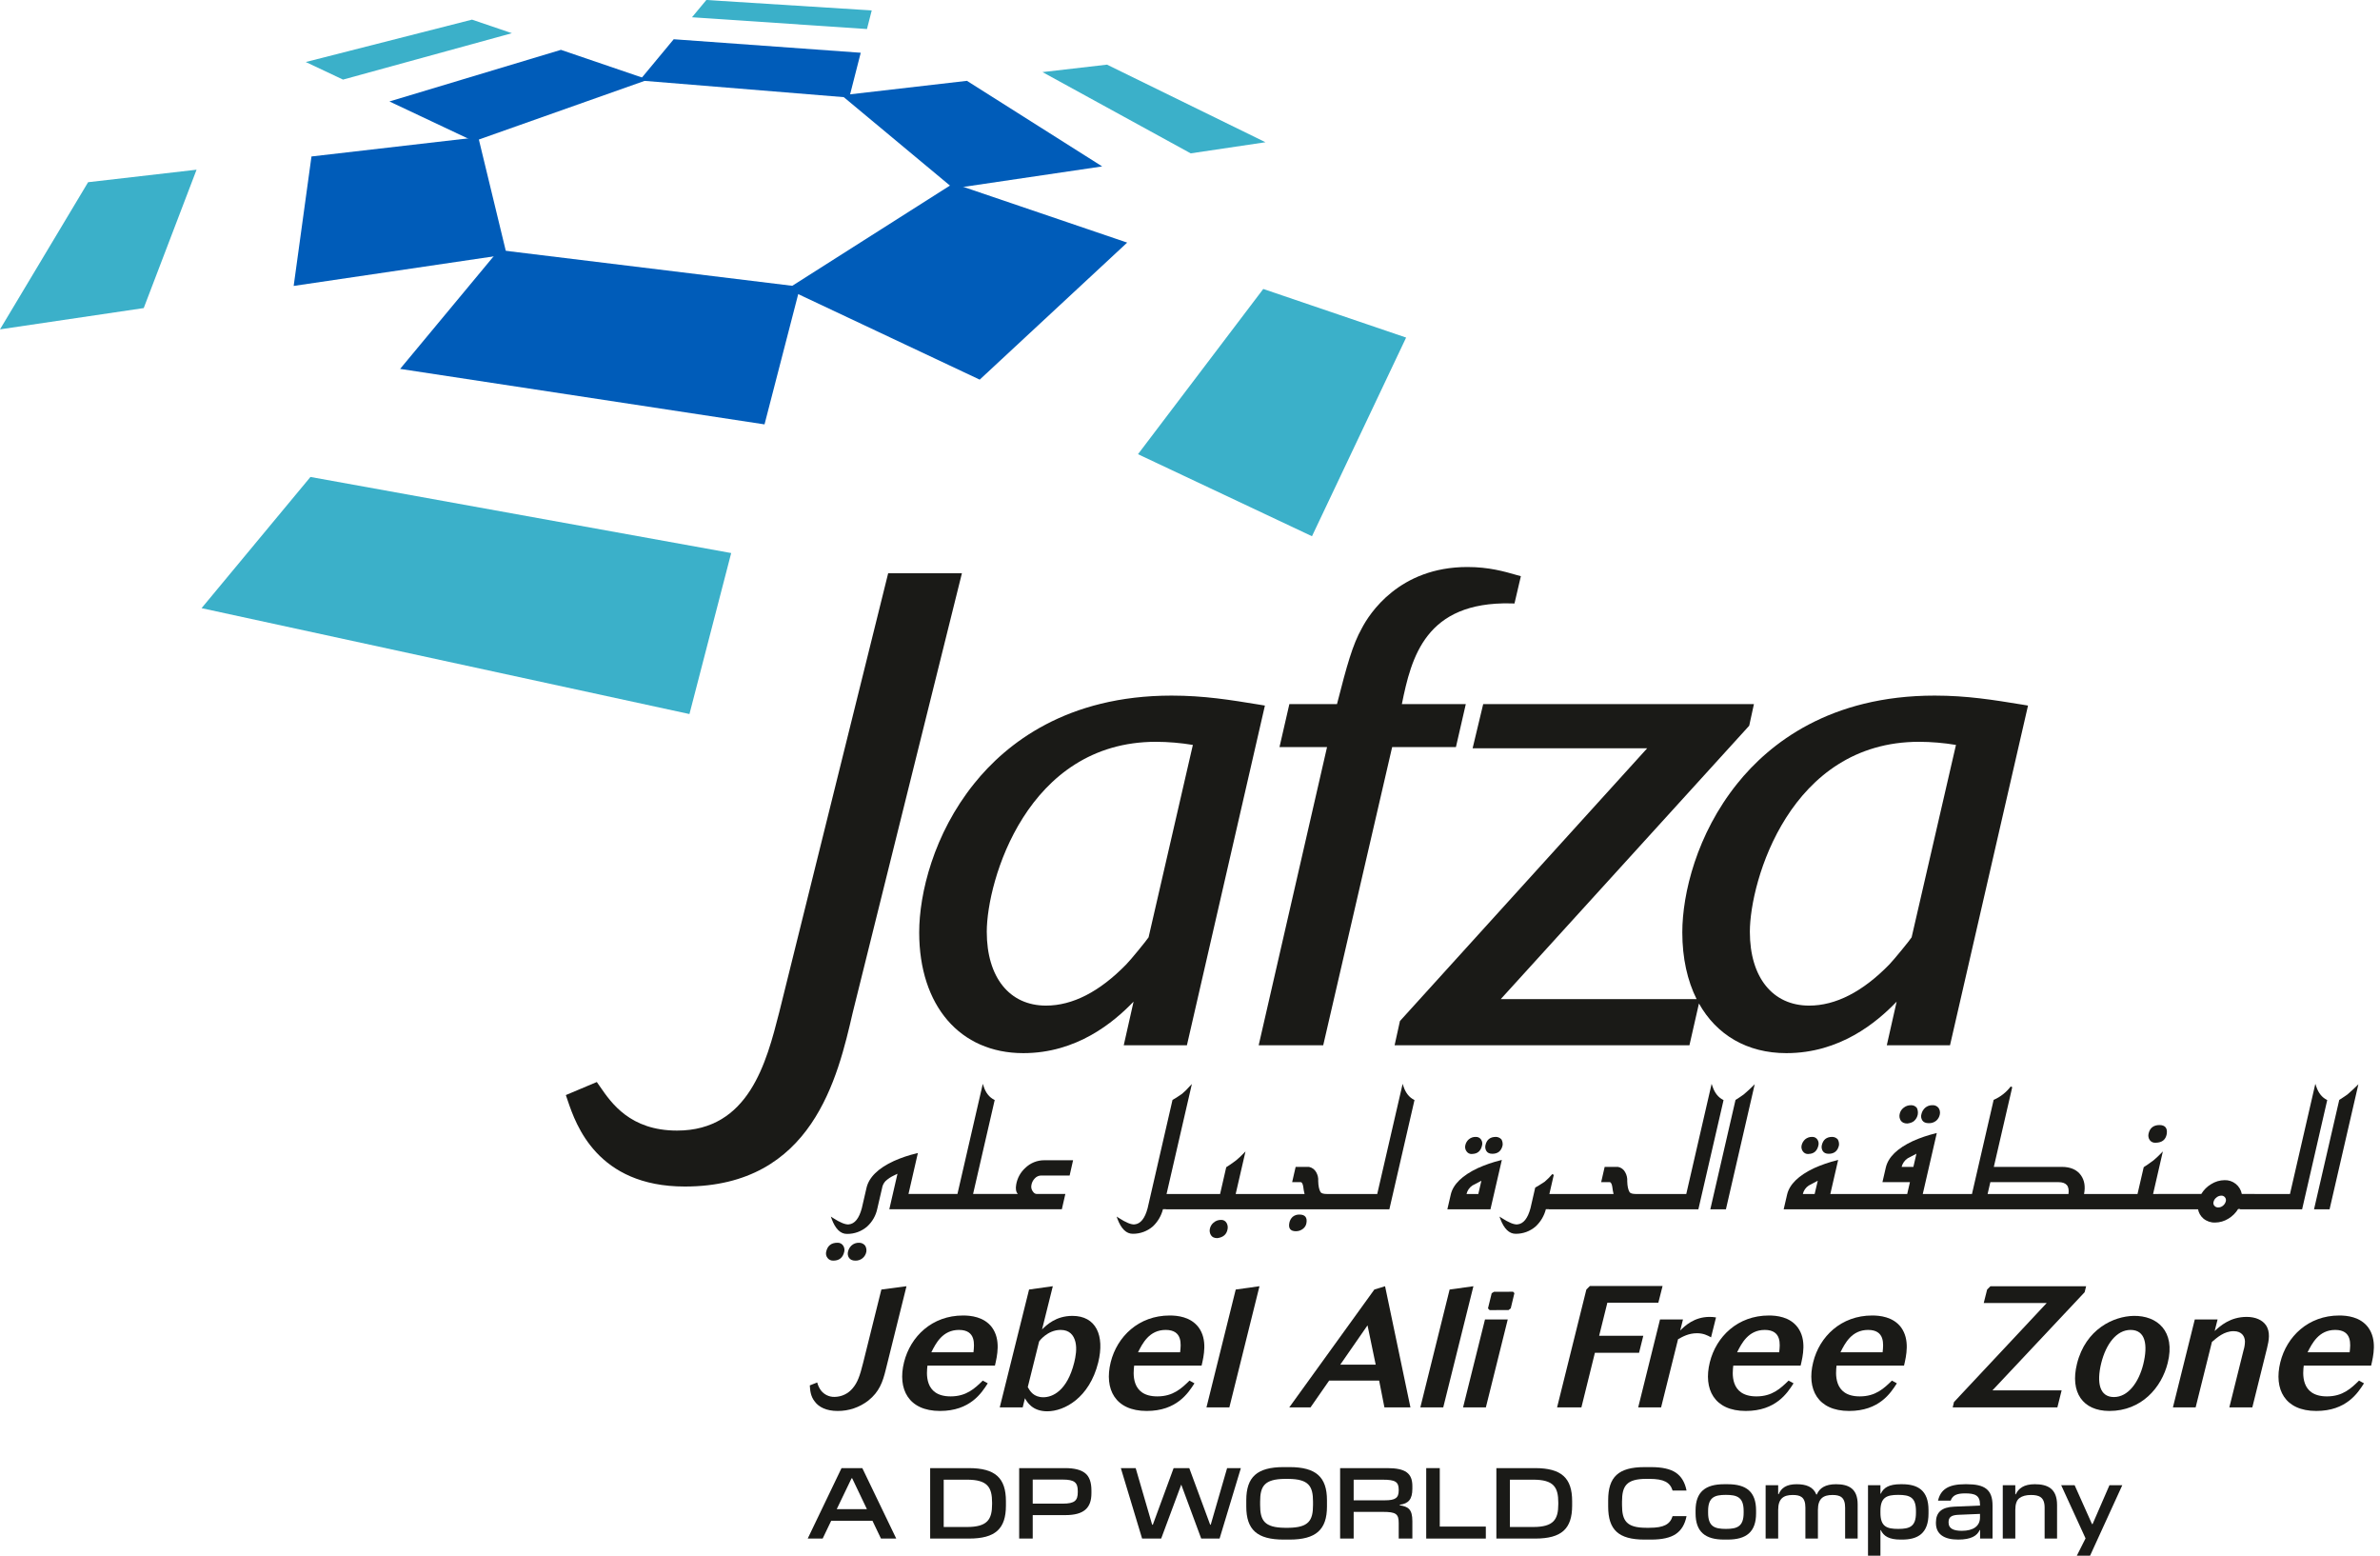 <svg width="202" height="132" viewBox="0 0 202 132" fill="none" xmlns="http://www.w3.org/2000/svg">
<path d="M72.081 8.281L54.279 6.827L57.181 3.33L73.054 4.476L72.081 8.281Z" fill="#005CB9"/>
<path d="M42.342 21.21L67.909 24.332L64.888 36.009L33.96 31.301L42.342 21.21Z" fill="#005CB9"/>
<path d="M55.013 6.755L40.218 11.989L33.053 8.609L47.607 4.229L55.013 6.755Z" fill="#005CB9"/>
<path d="M66.82 24.519L80.908 15.566L95.668 20.585L83.152 32.212L66.82 24.519Z" fill="#005CB9"/>
<path d="M40.595 11.641L43.003 21.591L24.925 24.261L26.436 13.276L40.595 11.641Z" fill="#005CB9"/>
<path d="M80.913 15.986L71.427 8.087L82.067 6.859L93.545 14.12L80.913 15.986Z" fill="#005CB9"/>
<path d="M73.583 2.463L58.733 1.465L59.95 0L73.988 0.884L73.583 2.463Z" fill="#3BB0C9"/>
<path d="M26.349 40.47L62.059 46.926L58.516 60.587L17.108 51.603L26.349 40.47Z" fill="#3BB0C9"/>
<path d="M43.445 2.817L29.113 6.754L25.952 5.262L40.062 1.666L43.445 2.817Z" fill="#3BB0C9"/>
<path d="M96.586 38.538L107.218 24.519L119.343 28.643L111.353 45.499L96.586 38.538Z" fill="#3BB0C9"/>
<path d="M16.683 14.399L12.199 26.14L0 27.946L7.478 15.46L16.683 14.399Z" fill="#3BB0C9"/>
<path d="M101.058 13.012L88.48 6.117L93.957 5.485L107.406 12.069L101.058 13.012Z" fill="#3BB0C9"/>
<path d="M76.067 130.548H74.772L74.048 129.036H70.547L69.823 130.548H68.554L71.424 124.57H73.188L76.067 130.548ZM72.276 125.432L71.016 128.054H73.579L72.328 125.432H72.276Z" fill="#1A1A17"/>
<path d="M85.377 127.747C85.377 129.711 84.49 130.548 82.242 130.548H78.946V124.57H82.225C84.474 124.57 85.377 125.407 85.377 127.379V127.747ZM80.096 125.551V129.566H82.071C83.809 129.566 84.202 128.926 84.202 127.627V127.499C84.202 126.184 83.809 125.551 82.071 125.551H80.096Z" fill="#1A1A17"/>
<path d="M87.651 130.548H86.501V124.57H90.411C91.185 124.57 91.748 124.715 92.097 124.996C92.456 125.278 92.634 125.765 92.634 126.473V126.695C92.634 127.951 92.003 128.558 90.411 128.558H87.651V130.548ZM87.651 125.542V127.584H90.206C91.227 127.584 91.475 127.311 91.475 126.611V126.517C91.475 125.799 91.203 125.542 90.198 125.542H87.651Z" fill="#1A1A17"/>
<path d="M103.511 130.548H101.952L100.257 125.969L98.554 130.548H96.935L95.13 124.57H96.39L97.787 129.369H97.847L99.61 124.57H100.938L102.71 129.369H102.761L104.149 124.57H105.317L103.511 130.548Z" fill="#1A1A17"/>
<path d="M108.945 130.634C106.697 130.634 105.777 129.796 105.777 127.832V127.293C105.777 125.32 106.697 124.484 108.945 124.484H109.447C111.688 124.484 112.625 125.321 112.625 127.293V127.832C112.625 129.796 111.688 130.634 109.447 130.634H108.945ZM109.354 129.634C111.083 129.616 111.441 129.01 111.441 127.703V127.413C111.441 126.107 111.083 125.5 109.354 125.484H109.047C107.311 125.5 106.952 126.107 106.952 127.413V127.703C106.952 129.01 107.311 129.616 109.047 129.634H109.354Z" fill="#1A1A17"/>
<path d="M114.891 130.548H113.741V124.57H117.735C119.278 124.57 119.873 124.996 119.873 126.098V126.32C119.873 127.218 119.541 127.584 118.8 127.679V127.722C119.516 127.841 119.873 128.045 119.873 129.078V130.548H118.714V129.224C118.714 128.455 118.476 128.284 117.378 128.284H114.891V130.548ZM114.891 125.551V127.302H117.531C118.442 127.302 118.714 127.098 118.714 126.457V126.406C118.714 125.731 118.417 125.552 117.361 125.552L114.891 125.551Z" fill="#1A1A17"/>
<path d="M126.108 130.548H121.049V124.57H122.199V129.531H126.108V130.548Z" fill="#1A1A17"/>
<path d="M133.434 127.747C133.434 129.711 132.547 130.548 130.298 130.548H127.003V124.57H130.282C132.53 124.57 133.434 125.407 133.434 127.379V127.747ZM128.152 125.551V129.566H130.128C131.866 129.566 132.258 128.926 132.258 127.627V127.499C132.258 126.184 131.866 125.551 130.128 125.551H128.152Z" fill="#1A1A17"/>
<path d="M139.575 130.634C137.361 130.634 136.492 129.796 136.492 127.832V127.285C136.492 125.322 137.361 124.485 139.575 124.485H140.137C141.065 124.485 141.764 124.638 142.232 124.954C142.7 125.27 143.007 125.774 143.143 126.475H141.96C141.747 125.782 141.227 125.483 139.993 125.483H139.72C138.034 125.483 137.667 126.098 137.667 127.414V127.703C137.667 129.019 138.034 129.633 139.72 129.633H139.993C141.227 129.633 141.748 129.335 141.96 128.644H143.143C143.008 129.343 142.701 129.847 142.232 130.163C141.763 130.48 141.066 130.634 140.138 130.634H139.575Z" fill="#1A1A17"/>
<path d="M146.329 130.634C144.737 130.634 143.91 129.985 143.91 128.404V128.165C143.91 126.585 144.745 125.936 146.338 125.936H146.635C148.228 125.936 149.045 126.585 149.045 128.165V128.404C149.045 129.985 148.22 130.634 146.626 130.634H146.329ZM147.99 128.361V128.207C147.99 127.038 147.436 126.841 146.481 126.841C145.529 126.841 144.974 127.038 144.974 128.207V128.361C144.974 129.531 145.529 129.728 146.481 129.728C147.436 129.728 147.99 129.531 147.99 128.361Z" fill="#1A1A17"/>
<path d="M157.667 130.548H156.603V127.918C156.603 127.004 156.143 126.85 155.529 126.85C154.771 126.85 154.294 127.131 154.294 128.114V130.548H153.231V127.918C153.231 127.004 152.787 126.85 152.156 126.85C151.399 126.85 150.921 127.131 150.921 128.114V130.548H149.856V126.021H150.921V126.782H150.963C151.177 126.261 151.619 125.936 152.481 125.936C153.288 125.936 153.893 126.149 154.158 126.807H154.201C154.43 126.261 154.924 125.936 155.835 125.936C156.926 125.936 157.667 126.329 157.667 127.645V130.548Z" fill="#1A1A17"/>
<path d="M158.545 126.021H159.6V126.738H159.634C159.864 126.235 160.324 125.936 161.312 125.936H161.439C162.752 125.936 163.68 126.44 163.68 128.13V128.429C163.68 130.13 162.752 130.634 161.439 130.634H161.312C160.324 130.634 159.864 130.334 159.634 129.83H159.6V132H158.545V126.021ZM159.6 128.2V128.361C159.6 129.531 160.136 129.728 161.108 129.728C162.087 129.728 162.615 129.531 162.615 128.361V128.207C162.615 127.038 162.087 126.841 161.108 126.841C160.136 126.841 159.6 127.047 159.6 128.2Z" fill="#1A1A17"/>
<path d="M169.114 130.548H168.058V129.822H168.023C167.812 130.308 167.3 130.634 166.2 130.634C164.984 130.634 164.31 130.163 164.31 129.233V129.181C164.31 128.328 164.795 127.883 165.852 127.841L168.05 127.747V127.661C168.05 126.875 167.623 126.714 166.789 126.714C166.065 126.714 165.725 126.884 165.562 127.328H164.489C164.702 126.397 165.35 125.936 166.78 125.936H166.925C168.424 125.936 169.115 126.372 169.115 127.747L169.114 130.548ZM165.383 129.19C165.383 129.694 165.792 129.89 166.508 129.89C167.495 129.89 168.05 129.481 168.05 128.755V128.455L166.2 128.532C165.631 128.558 165.383 128.729 165.383 129.147V129.19Z" fill="#1A1A17"/>
<path d="M174.591 130.548H173.535V127.918C173.535 127.004 173.04 126.85 172.368 126.85C171.96 126.85 171.635 126.935 171.397 127.115C171.167 127.285 171.047 127.619 171.047 128.105V130.548H169.983V126.021H171.047V126.79H171.089C171.32 126.287 171.78 125.936 172.7 125.936C173.808 125.936 174.591 126.32 174.591 127.703V130.548Z" fill="#1A1A17"/>
<path d="M177.393 132H176.269L177.009 130.531L174.941 126.021H176.082L177.556 129.318H177.606L179.038 126.021H180.127L177.393 132Z" fill="#1A1A17"/>
<path d="M148.462 61.578L148.863 59.741H125.885L124.986 63.495H139.801C138.699 64.704 118.819 86.635 118.819 86.635L118.365 88.692H143.389L144.197 85.145C145.689 87.812 148.285 89.359 151.615 89.359C156.156 89.359 159.27 86.765 160.976 84.989C160.672 86.362 160.14 88.692 160.14 88.692H165.505L172.126 59.868L171.593 59.779C169.204 59.389 166.948 59.022 164.207 59.022C155.307 59.022 150.177 63.083 147.448 66.488C144.009 70.768 142.784 75.82 142.784 79.116C142.784 81.3 143.217 83.213 143.997 84.775H127.375C128.476 83.567 148.462 61.578 148.462 61.578ZM162.88 62.942C163.929 62.946 164.976 63.034 166.011 63.207C165.838 63.967 162.272 79.426 162.247 79.533C162.087 79.792 160.724 81.457 160.351 81.839C158.088 84.158 155.795 85.326 153.551 85.326C150.446 85.326 148.517 82.925 148.517 79.063C148.517 74.761 151.924 62.942 162.88 62.942Z" fill="#1A1A17"/>
<path d="M112.307 88.691C112.307 88.691 118.026 63.96 118.158 63.388H123.571L124.409 59.741H118.982C119.788 55.749 120.995 51.044 128.232 51.198L128.54 51.208L129.082 48.89L128.733 48.793C127.674 48.488 126.365 48.111 124.541 48.111C118.746 48.111 116.222 52.086 115.589 53.3C114.796 54.711 114.326 56.42 113.476 59.741H109.434L108.596 63.388H112.632C112.419 64.284 106.829 88.691 106.829 88.691H112.307Z" fill="#1A1A17"/>
<path d="M99.44 59.022C90.539 59.022 85.41 63.083 82.68 66.488C79.238 70.768 78.016 75.82 78.016 79.116C78.016 85.338 81.483 89.359 86.849 89.359C91.385 89.359 94.499 86.765 96.21 84.989C95.902 86.362 95.377 88.691 95.377 88.691H100.738L107.358 59.868L106.822 59.779C104.433 59.389 102.182 59.022 99.44 59.022M97.484 79.533C97.317 79.792 95.962 81.457 95.581 81.839C93.314 84.158 91.028 85.326 88.777 85.326C85.675 85.326 83.751 82.925 83.751 79.062C83.751 74.761 87.153 62.942 98.114 62.942C99.163 62.946 100.209 63.035 101.243 63.207C101.067 63.967 97.504 79.427 97.484 79.533Z" fill="#1A1A17"/>
<path d="M75.383 48.639L66.134 85.902C65.052 90.134 63.566 95.93 57.462 95.93C53.487 95.93 51.884 93.591 50.919 92.189L50.653 91.81L48.025 92.917L48.197 93.421C48.874 95.402 50.674 100.677 58.123 100.677C68.968 100.677 71.102 91.42 72.381 85.89L81.642 48.639H75.383V48.639Z" fill="#1A1A17"/>
<path d="M128.224 111.013L128.533 109.724L128.421 109.604L126.802 109.61L126.606 109.731L126.29 111.02L126.434 111.164L128.036 111.158L128.224 111.013Z" fill="#1A1A17"/>
<path d="M120.55 119.416H122.494L125.055 109.136L123.035 109.418L120.55 119.416Z" fill="#1A1A17"/>
<path d="M152.826 115.874C153.018 115.058 153.35 113.679 152.577 112.628C151.905 111.723 150.77 111.62 150.133 111.62C147.495 111.62 145.664 113.399 145.12 115.583C144.551 117.869 145.497 119.72 148.169 119.72C150.727 119.72 151.704 118.19 152.225 117.376L151.804 117.144C151.131 117.798 150.425 118.484 149.076 118.484C146.779 118.484 147.043 116.429 147.111 115.874H152.826ZM149.781 112.844C151.231 112.844 151.086 114.072 151.006 114.741H147.436C147.809 113.997 148.386 112.844 149.781 112.844Z" fill="#1A1A17"/>
<path d="M124.177 119.416H126.112L127.968 111.958H126.037L124.177 119.416Z" fill="#1A1A17"/>
<path d="M140.892 111.958L139.041 119.416H140.984L142.423 113.634C142.812 113.415 143.32 113.125 144.03 113.125C144.566 113.125 144.904 113.299 145.224 113.473L145.645 111.784C145.466 111.753 145.285 111.738 145.103 111.739C143.782 111.739 142.992 112.512 142.608 112.891L142.84 111.958H140.892Z" fill="#1A1A17"/>
<path d="M101.984 115.874C102.172 115.058 102.5 113.679 101.731 112.628C101.05 111.723 99.921 111.62 99.279 111.62C96.65 111.62 94.815 113.399 94.27 115.583C93.704 117.869 94.651 119.72 97.326 119.72C99.88 119.72 100.853 118.19 101.378 117.376L100.958 117.144C100.289 117.798 99.579 118.484 98.225 118.484C95.932 118.484 96.197 116.429 96.261 115.874H101.984ZM98.935 112.844C100.385 112.844 100.242 114.072 100.161 114.741H96.59C96.962 113.997 97.536 112.844 98.935 112.844Z" fill="#1A1A17"/>
<path d="M84.444 115.874C84.633 115.058 84.958 113.679 84.193 112.628C83.514 111.723 82.38 111.62 81.736 111.62C79.106 111.62 77.274 113.399 76.73 115.583C76.161 117.869 77.11 119.72 79.782 119.72C82.34 119.72 83.314 118.19 83.835 117.376L83.413 117.144C82.745 117.798 82.032 118.484 80.685 118.484C78.389 118.484 78.653 116.429 78.717 115.874H84.444ZM81.39 112.844C82.841 112.844 82.697 114.072 82.621 114.741H79.046C79.418 113.997 79.995 112.844 81.39 112.844Z" fill="#1A1A17"/>
<path d="M104.881 109.418L102.398 119.416H104.341L106.897 109.136L104.881 109.418Z" fill="#1A1A17"/>
<path d="M117.053 117.144L117.501 119.416H119.709L117.556 109.137L116.646 109.418L109.426 119.416H111.23L112.809 117.144H117.053ZM116.067 112.456L116.76 115.79H113.755L116.067 112.456Z" fill="#1A1A17"/>
<path d="M87.341 109.417L84.853 119.416H86.8L86.992 118.64C87.161 118.949 87.613 119.749 88.881 119.749C90.334 119.749 92.459 118.615 93.208 115.615C93.78 113.299 93.011 111.653 91.023 111.653C89.617 111.653 88.828 112.426 88.443 112.803L89.357 109.135L87.341 109.417ZM90.018 112.844C90.76 112.844 91.128 113.268 91.276 113.866C91.417 114.45 91.292 115.117 91.176 115.6C90.568 118.047 89.308 118.557 88.556 118.557C87.725 118.557 87.418 118.034 87.23 117.698L88.195 113.821C88.195 113.81 88.896 112.844 90.018 112.844Z" fill="#1A1A17"/>
<path d="M134.641 109.418L132.156 119.416H134.22L135.365 114.785H139.113L139.473 113.341H135.726L136.424 110.532H140.751L141.109 109.12H134.937L134.641 109.418Z" fill="#1A1A17"/>
<path d="M179.033 119.72C181.763 119.72 183.465 117.726 183.983 115.644C184.661 112.937 183.078 111.62 181.098 111.653C179.407 111.681 177.018 112.758 176.281 115.72C175.681 118.134 176.769 119.72 179.033 119.72ZM178.34 115.66C178.745 114.042 179.64 112.844 180.83 112.844C182.092 112.844 182.316 114.1 181.908 115.76C181.526 117.286 180.629 118.54 179.416 118.54C178.209 118.54 177.928 117.347 178.34 115.66Z" fill="#1A1A17"/>
<path d="M201.247 115.874C201.436 115.058 201.765 113.679 200.995 112.628C200.318 111.723 199.183 111.62 198.542 111.62C195.917 111.62 194.082 113.399 193.541 115.583C192.973 117.869 193.918 119.72 196.591 119.72C199.143 119.72 200.121 118.19 200.641 117.376L200.22 117.144C199.552 117.798 198.843 118.484 197.496 118.484C195.2 118.484 195.46 116.429 195.528 115.874H201.247ZM198.197 112.844C199.649 112.844 199.504 114.072 199.424 114.741H195.853C196.231 113.997 196.803 112.844 198.197 112.844Z" fill="#1A1A17"/>
<path d="M71.083 119.72C72.032 119.73 72.955 119.417 73.704 118.833C74.629 118.09 74.918 117.275 75.179 116.212L76.938 109.137L74.805 109.418L73.259 115.63C72.98 116.766 72.77 117.319 72.377 117.785C72.189 118.016 71.953 118.202 71.685 118.33C71.417 118.458 71.124 118.525 70.827 118.527C70.604 118.532 70.384 118.484 70.183 118.388C69.982 118.291 69.807 118.149 69.671 117.972C69.527 117.77 69.421 117.543 69.359 117.303L68.731 117.551C68.758 117.931 68.779 118.466 69.163 118.935C69.507 119.401 70.149 119.72 71.083 119.72Z" fill="#1A1A17"/>
<path d="M186.28 111.958L184.425 119.416H186.353L187.735 113.865C188.168 113.49 188.777 112.95 189.574 112.95C190.276 112.95 190.528 113.399 190.539 113.821C190.535 114.078 190.494 114.334 190.416 114.58L189.213 119.416H191.164L192.415 114.378C192.568 113.75 192.717 113.007 192.307 112.425C192.019 112.019 191.457 111.739 190.692 111.739C189.281 111.739 188.456 112.497 187.967 112.937L188.215 111.958H186.28Z" fill="#1A1A17"/>
<path d="M165.734 119.416H174.618L174.979 117.972H169.107L176.931 109.645L177.058 109.137H168.936L168.655 109.418L168.367 110.563H173.712L165.842 118.965L165.734 119.416Z" fill="#1A1A17"/>
<path d="M161.602 115.874C161.792 115.058 162.115 113.679 161.351 112.628C160.673 111.723 159.534 111.62 158.898 111.62C156.269 111.62 154.429 113.399 153.892 115.583C153.322 117.869 154.273 119.72 156.941 119.72C159.499 119.72 160.473 118.19 160.994 117.376L160.576 117.144C159.908 117.798 159.199 118.484 157.847 118.484C155.551 118.484 155.816 116.429 155.875 115.874H161.602ZM158.553 112.844C160 112.844 159.86 114.072 159.784 114.741H156.208C156.58 113.997 157.154 112.844 158.553 112.844Z" fill="#1A1A17"/>
<path d="M127.532 97.184C127.554 97.01 127.521 96.832 127.435 96.679C127.375 96.613 127.302 96.56 127.221 96.524C127.14 96.487 127.051 96.468 126.962 96.466C126.481 96.466 126.185 96.698 126.08 97.157C126.057 97.244 126.052 97.335 126.067 97.424C126.08 97.512 126.112 97.597 126.161 97.673C126.257 97.823 126.429 97.899 126.662 97.899C127.131 97.899 127.424 97.66 127.532 97.184Z" fill="#1A1A17"/>
<path d="M145.16 102.609H146.486L148.931 91.997L148.746 92.179C148.606 92.326 148.35 92.558 147.996 92.865C147.841 92.979 147.612 93.134 147.324 93.316L147.299 93.333L145.183 102.518L145.16 102.609Z" fill="#1A1A17"/>
<path d="M72.273 105.679C72.126 105.816 72.022 105.995 71.977 106.192C71.951 106.282 71.945 106.377 71.959 106.47C71.974 106.563 72.009 106.652 72.062 106.73C72.17 106.885 72.349 106.965 72.594 106.965C72.813 106.973 73.028 106.903 73.199 106.766C73.371 106.63 73.488 106.435 73.528 106.22C73.56 106.037 73.524 105.849 73.427 105.691C73.366 105.614 73.288 105.551 73.198 105.509C73.108 105.467 73.01 105.447 72.912 105.449C72.677 105.44 72.448 105.522 72.273 105.679Z" fill="#1A1A17"/>
<path d="M77.791 97.863C77.128 98.018 76.481 98.237 75.859 98.515C74.526 99.132 73.749 99.899 73.544 100.791L73.146 102.516C72.914 103.382 72.546 103.846 72.037 103.89C71.748 103.92 71.3 103.732 70.698 103.345L70.518 103.225L70.59 103.432C70.902 104.272 71.333 104.698 71.877 104.698H71.896C72.524 104.704 73.132 104.478 73.604 104.065C74.042 103.664 74.342 103.134 74.461 102.552L74.862 100.823C74.896 100.596 74.999 100.385 75.155 100.217C75.367 100.023 75.607 99.862 75.867 99.741C75.964 99.693 76.064 99.643 76.172 99.594L75.479 102.607H90.123L90.42 101.309H87.999C87.866 101.309 87.75 101.236 87.65 101.082C87.547 100.94 87.506 100.762 87.534 100.589C87.564 100.36 87.668 100.147 87.83 99.984C87.9 99.907 87.984 99.847 88.08 99.805C88.174 99.764 88.276 99.743 88.38 99.743H90.784L91.077 98.447H88.644C88.34 98.444 88.039 98.502 87.757 98.616C87.477 98.731 87.22 98.9 87.005 99.114C86.607 99.481 86.341 99.97 86.249 100.505C86.184 100.87 86.227 101.137 86.389 101.309H82.589L84.424 93.338L84.376 93.312C83.968 93.105 83.67 92.735 83.495 92.206L83.414 91.964L81.262 101.309H77.107L77.904 97.833L77.791 97.863ZM71.877 104.625V104.622H71.879L71.877 104.625Z" fill="#1A1A17"/>
<path d="M109.711 103.249C109.573 103.378 109.479 103.545 109.439 103.729C109.382 103.974 109.402 104.163 109.502 104.292C109.598 104.409 109.758 104.469 109.979 104.469H110.011C110.232 104.467 110.445 104.387 110.613 104.245C110.754 104.129 110.848 103.968 110.88 103.788C110.925 103.547 110.897 103.363 110.793 103.237C110.692 103.116 110.527 103.057 110.295 103.057C110.083 103.046 109.875 103.114 109.711 103.249Z" fill="#1A1A17"/>
<path d="M123.131 101.365L122.843 102.609H126.501L127.467 98.42L127.346 98.452C126.689 98.616 126.046 98.838 125.427 99.115C124.104 99.738 123.327 100.496 123.13 101.365M124.957 100.595C125.218 100.463 125.47 100.324 125.731 100.186L125.47 101.311H124.47C124.537 101.02 124.711 100.764 124.958 100.595" fill="#1A1A17"/>
<path d="M100.965 92.181C100.768 92.409 100.553 92.622 100.321 92.815C99.957 93.065 99.704 93.23 99.548 93.312L99.516 93.328L97.403 102.515C97.175 103.381 96.803 103.845 96.297 103.89C96.008 103.92 95.56 103.732 94.96 103.345L94.775 103.225L94.846 103.432C95.159 104.263 95.596 104.687 96.138 104.687H96.157C96.779 104.69 97.383 104.466 97.853 104.056C98.269 103.661 98.565 103.156 98.706 102.599L98.966 102.601V102.608H117.921L120.041 93.395L120.052 93.339L120.006 93.313C119.601 93.106 119.308 92.737 119.127 92.206L119.047 91.964L116.891 101.311H112.624C112.335 101.311 112.152 101.257 112.082 101.155C111.959 100.949 111.891 100.634 111.882 100.225C111.903 99.959 111.843 99.692 111.71 99.461C111.647 99.345 111.559 99.244 111.452 99.166C111.345 99.089 111.223 99.035 111.093 99.01H109.967L109.67 100.306H110.392C110.527 100.306 110.588 100.531 110.616 100.716C110.637 100.917 110.673 101.116 110.724 101.311H104.877L105.711 97.698L105.53 97.883C105.333 98.088 105.124 98.282 104.905 98.463C104.549 98.726 104.285 98.912 104.104 99.02L104.075 99.038L103.554 101.311H99.01L101.159 91.978L100.965 92.181ZM96.138 104.615V104.612H96.139L96.138 104.615Z" fill="#1A1A17"/>
<path d="M103.635 103.508C103.399 103.505 103.17 103.59 102.994 103.747C102.835 103.88 102.726 104.064 102.685 104.268C102.664 104.36 102.662 104.455 102.679 104.548C102.696 104.641 102.73 104.729 102.781 104.808C102.882 104.975 103.067 105.055 103.315 105.055H103.323C103.819 104.99 104.111 104.738 104.188 104.296C104.226 104.114 104.196 103.925 104.104 103.765C104.058 103.683 103.989 103.615 103.906 103.569C103.823 103.524 103.729 103.503 103.635 103.508Z" fill="#1A1A17"/>
<path d="M124.962 97.911C125.403 97.901 125.68 97.662 125.784 97.199C125.809 97.114 125.814 97.025 125.801 96.939C125.788 96.852 125.756 96.769 125.709 96.695C125.66 96.622 125.593 96.562 125.514 96.522C125.436 96.482 125.348 96.463 125.26 96.467C125.042 96.458 124.828 96.532 124.662 96.674C124.515 96.802 124.412 96.974 124.37 97.164C124.346 97.254 124.343 97.348 124.36 97.439C124.377 97.531 124.415 97.617 124.47 97.692C124.52 97.766 124.588 97.825 124.666 97.865C124.746 97.904 124.834 97.922 124.922 97.918C124.936 97.919 124.95 97.917 124.962 97.911Z" fill="#1A1A17"/>
<path d="M131.751 99.62C131.553 99.855 131.335 100.072 131.101 100.272C130.741 100.508 130.484 100.667 130.328 100.752L130.3 100.768L129.899 102.516C129.666 103.382 129.299 103.846 128.789 103.89C128.501 103.921 128.052 103.732 127.45 103.345L127.265 103.225L127.342 103.432C127.655 104.263 128.092 104.688 128.637 104.688H128.656C129.277 104.691 129.879 104.467 130.347 104.056C130.766 103.662 131.063 103.157 131.205 102.599L131.462 102.601L131.458 102.609H144.148L146.273 93.395L146.281 93.339L146.229 93.313C145.832 93.106 145.536 92.736 145.355 92.206L145.272 91.964L143.12 101.311H138.852C138.563 101.311 138.375 101.257 138.31 101.155C138.185 100.953 138.119 100.634 138.11 100.225C138.128 99.958 138.066 99.692 137.934 99.461C137.873 99.344 137.786 99.242 137.68 99.164C137.573 99.086 137.45 99.033 137.321 99.01H136.194L135.898 100.306H136.62C136.751 100.306 136.816 100.531 136.844 100.716C136.866 100.917 136.901 101.115 136.949 101.311H131.502L131.875 99.689L131.751 99.62ZM128.637 104.615V104.612H128.638L128.637 104.615Z" fill="#1A1A17"/>
<path d="M70.126 106.19C70.1 106.285 70.096 106.384 70.115 106.48C70.135 106.576 70.177 106.666 70.239 106.742C70.296 106.816 70.369 106.874 70.454 106.913C70.538 106.951 70.631 106.968 70.723 106.964H70.762C71.239 106.955 71.54 106.703 71.652 106.22C71.676 106.13 71.679 106.036 71.664 105.945C71.648 105.853 71.613 105.766 71.561 105.689C71.508 105.61 71.436 105.546 71.351 105.504C71.266 105.462 71.171 105.442 71.076 105.447C70.559 105.447 70.239 105.698 70.126 106.19Z" fill="#1A1A17"/>
<path d="M164.34 95.089C164.496 94.951 164.602 94.765 164.64 94.559C164.66 94.463 164.661 94.364 164.642 94.269C164.623 94.173 164.584 94.082 164.528 94.002C164.468 93.927 164.39 93.866 164.301 93.827C164.213 93.787 164.115 93.77 164.019 93.777C163.792 93.768 163.569 93.846 163.397 93.994C163.237 94.135 163.127 94.321 163.081 94.529C163.052 94.62 163.044 94.717 163.058 94.812C163.072 94.907 163.108 94.998 163.161 95.077C163.262 95.225 163.446 95.302 163.702 95.302C163.933 95.312 164.16 95.236 164.339 95.089" fill="#1A1A17"/>
<path d="M182.978 96.961C183.498 96.949 183.807 96.707 183.896 96.238C183.939 95.981 183.907 95.784 183.798 95.651C183.694 95.527 183.522 95.46 183.29 95.46C182.781 95.46 182.468 95.706 182.36 96.179C182.336 96.273 182.331 96.37 182.347 96.465C182.363 96.561 182.399 96.65 182.453 96.73C182.508 96.808 182.581 96.869 182.666 96.91C182.752 96.951 182.846 96.968 182.941 96.961H182.978Z" fill="#1A1A17"/>
<path d="M196.402 102.609H197.72L200.166 91.999L199.985 92.179C199.84 92.329 199.584 92.558 199.237 92.865C199.075 92.979 198.851 93.134 198.563 93.316L198.54 93.333L196.422 102.518L196.402 102.609Z" fill="#1A1A17"/>
<path d="M161.879 95.33H161.886C162.147 95.297 162.34 95.223 162.471 95.101C162.625 94.96 162.729 94.771 162.768 94.564C162.8 94.375 162.774 94.181 162.692 94.008C162.634 93.933 162.56 93.873 162.475 93.833C162.391 93.794 162.298 93.774 162.204 93.777C161.967 93.77 161.736 93.851 161.554 94.004C161.384 94.136 161.268 94.326 161.229 94.538C161.208 94.633 161.206 94.731 161.224 94.827C161.242 94.921 161.28 95.012 161.333 95.093C161.45 95.249 161.63 95.329 161.875 95.329L161.879 95.33Z" fill="#1A1A17"/>
<path d="M156.08 97.184C156.101 97.009 156.066 96.832 155.98 96.679C155.921 96.612 155.848 96.558 155.766 96.522C155.685 96.486 155.596 96.466 155.506 96.466C155.03 96.466 154.738 96.698 154.628 97.157C154.605 97.244 154.599 97.335 154.614 97.424C154.627 97.513 154.66 97.597 154.709 97.673C154.806 97.823 154.978 97.899 155.21 97.899C155.679 97.899 155.972 97.66 156.08 97.184Z" fill="#1A1A17"/>
<path d="M153.512 97.911C153.949 97.901 154.225 97.662 154.334 97.199C154.356 97.113 154.36 97.025 154.347 96.938C154.333 96.852 154.301 96.769 154.253 96.695C154.206 96.622 154.14 96.561 154.062 96.522C153.983 96.481 153.896 96.462 153.809 96.466C153.589 96.458 153.375 96.532 153.207 96.674C153.063 96.805 152.961 96.975 152.914 97.164C152.891 97.254 152.887 97.348 152.904 97.439C152.922 97.531 152.959 97.617 153.014 97.692C153.065 97.766 153.134 97.825 153.214 97.865C153.294 97.904 153.383 97.922 153.472 97.918C153.486 97.919 153.499 97.917 153.512 97.911Z" fill="#1A1A17"/>
<path d="M151.677 101.365L151.388 102.609H186.557C186.613 102.913 186.771 103.188 187.005 103.39C187.285 103.623 187.64 103.746 188.004 103.734C188.405 103.73 188.797 103.615 189.138 103.402C189.472 103.199 189.753 102.92 189.958 102.586H190.131L190.124 102.609H195.39L197.509 93.395L197.521 93.339L197.472 93.313C197.067 93.106 196.774 92.736 196.596 92.206L196.511 91.964L194.359 101.311H191.362V101.309H190.271C190.207 100.971 190.025 100.668 189.757 100.453C189.49 100.238 189.155 100.126 188.812 100.137C188.407 100.141 188.01 100.257 187.667 100.475C187.325 100.679 187.038 100.966 186.833 101.308L182.741 101.31L183.571 97.697L183.391 97.882C183.195 98.088 182.987 98.281 182.769 98.463C182.413 98.725 182.144 98.911 181.968 99.02L181.945 99.038L181.419 101.31H176.882C177.007 100.673 176.914 100.139 176.614 99.719C176.278 99.247 175.724 99.01 174.984 99.01H169.224L170.787 92.246L170.656 92.189C170.286 92.677 169.799 93.063 169.241 93.31L169.209 93.325L167.369 101.31H163.193L164.383 96.141L164.27 96.167C163.613 96.325 162.973 96.542 162.356 96.818C161.034 97.433 160.26 98.188 160.056 99.068L159.77 100.306H162.104L161.872 101.31H155.347L156.012 98.419L155.9 98.451C155.24 98.615 154.596 98.836 153.976 99.114C152.65 99.74 151.877 100.496 151.677 101.364M187.871 101.983C187.906 101.834 187.993 101.703 188.115 101.612C188.228 101.511 188.373 101.455 188.524 101.451C188.584 101.447 188.644 101.458 188.7 101.482C188.755 101.507 188.804 101.545 188.842 101.592C188.88 101.639 188.906 101.694 188.918 101.753C188.931 101.812 188.929 101.874 188.913 101.932C188.876 102.077 188.793 102.206 188.677 102.299C188.565 102.396 188.423 102.45 188.276 102.452C188.214 102.455 188.153 102.445 188.096 102.421C188.038 102.397 187.987 102.361 187.947 102.314C187.907 102.27 187.879 102.217 187.866 102.158C187.853 102.1 187.854 102.04 187.871 101.983ZM168.928 100.306H174.715C175.042 100.306 175.28 100.39 175.42 100.553C175.56 100.716 175.605 100.971 175.56 101.311H168.696L168.928 100.306ZM161.398 99.01C161.473 98.714 161.654 98.456 161.907 98.285C162.16 98.154 162.408 98.022 162.656 97.891L162.396 99.01H161.398ZM153.512 100.595C153.765 100.462 154.021 100.324 154.282 100.186L154.016 101.311H153.014C153.082 101.017 153.261 100.761 153.512 100.595Z" fill="#1A1A17"/>
</svg>
